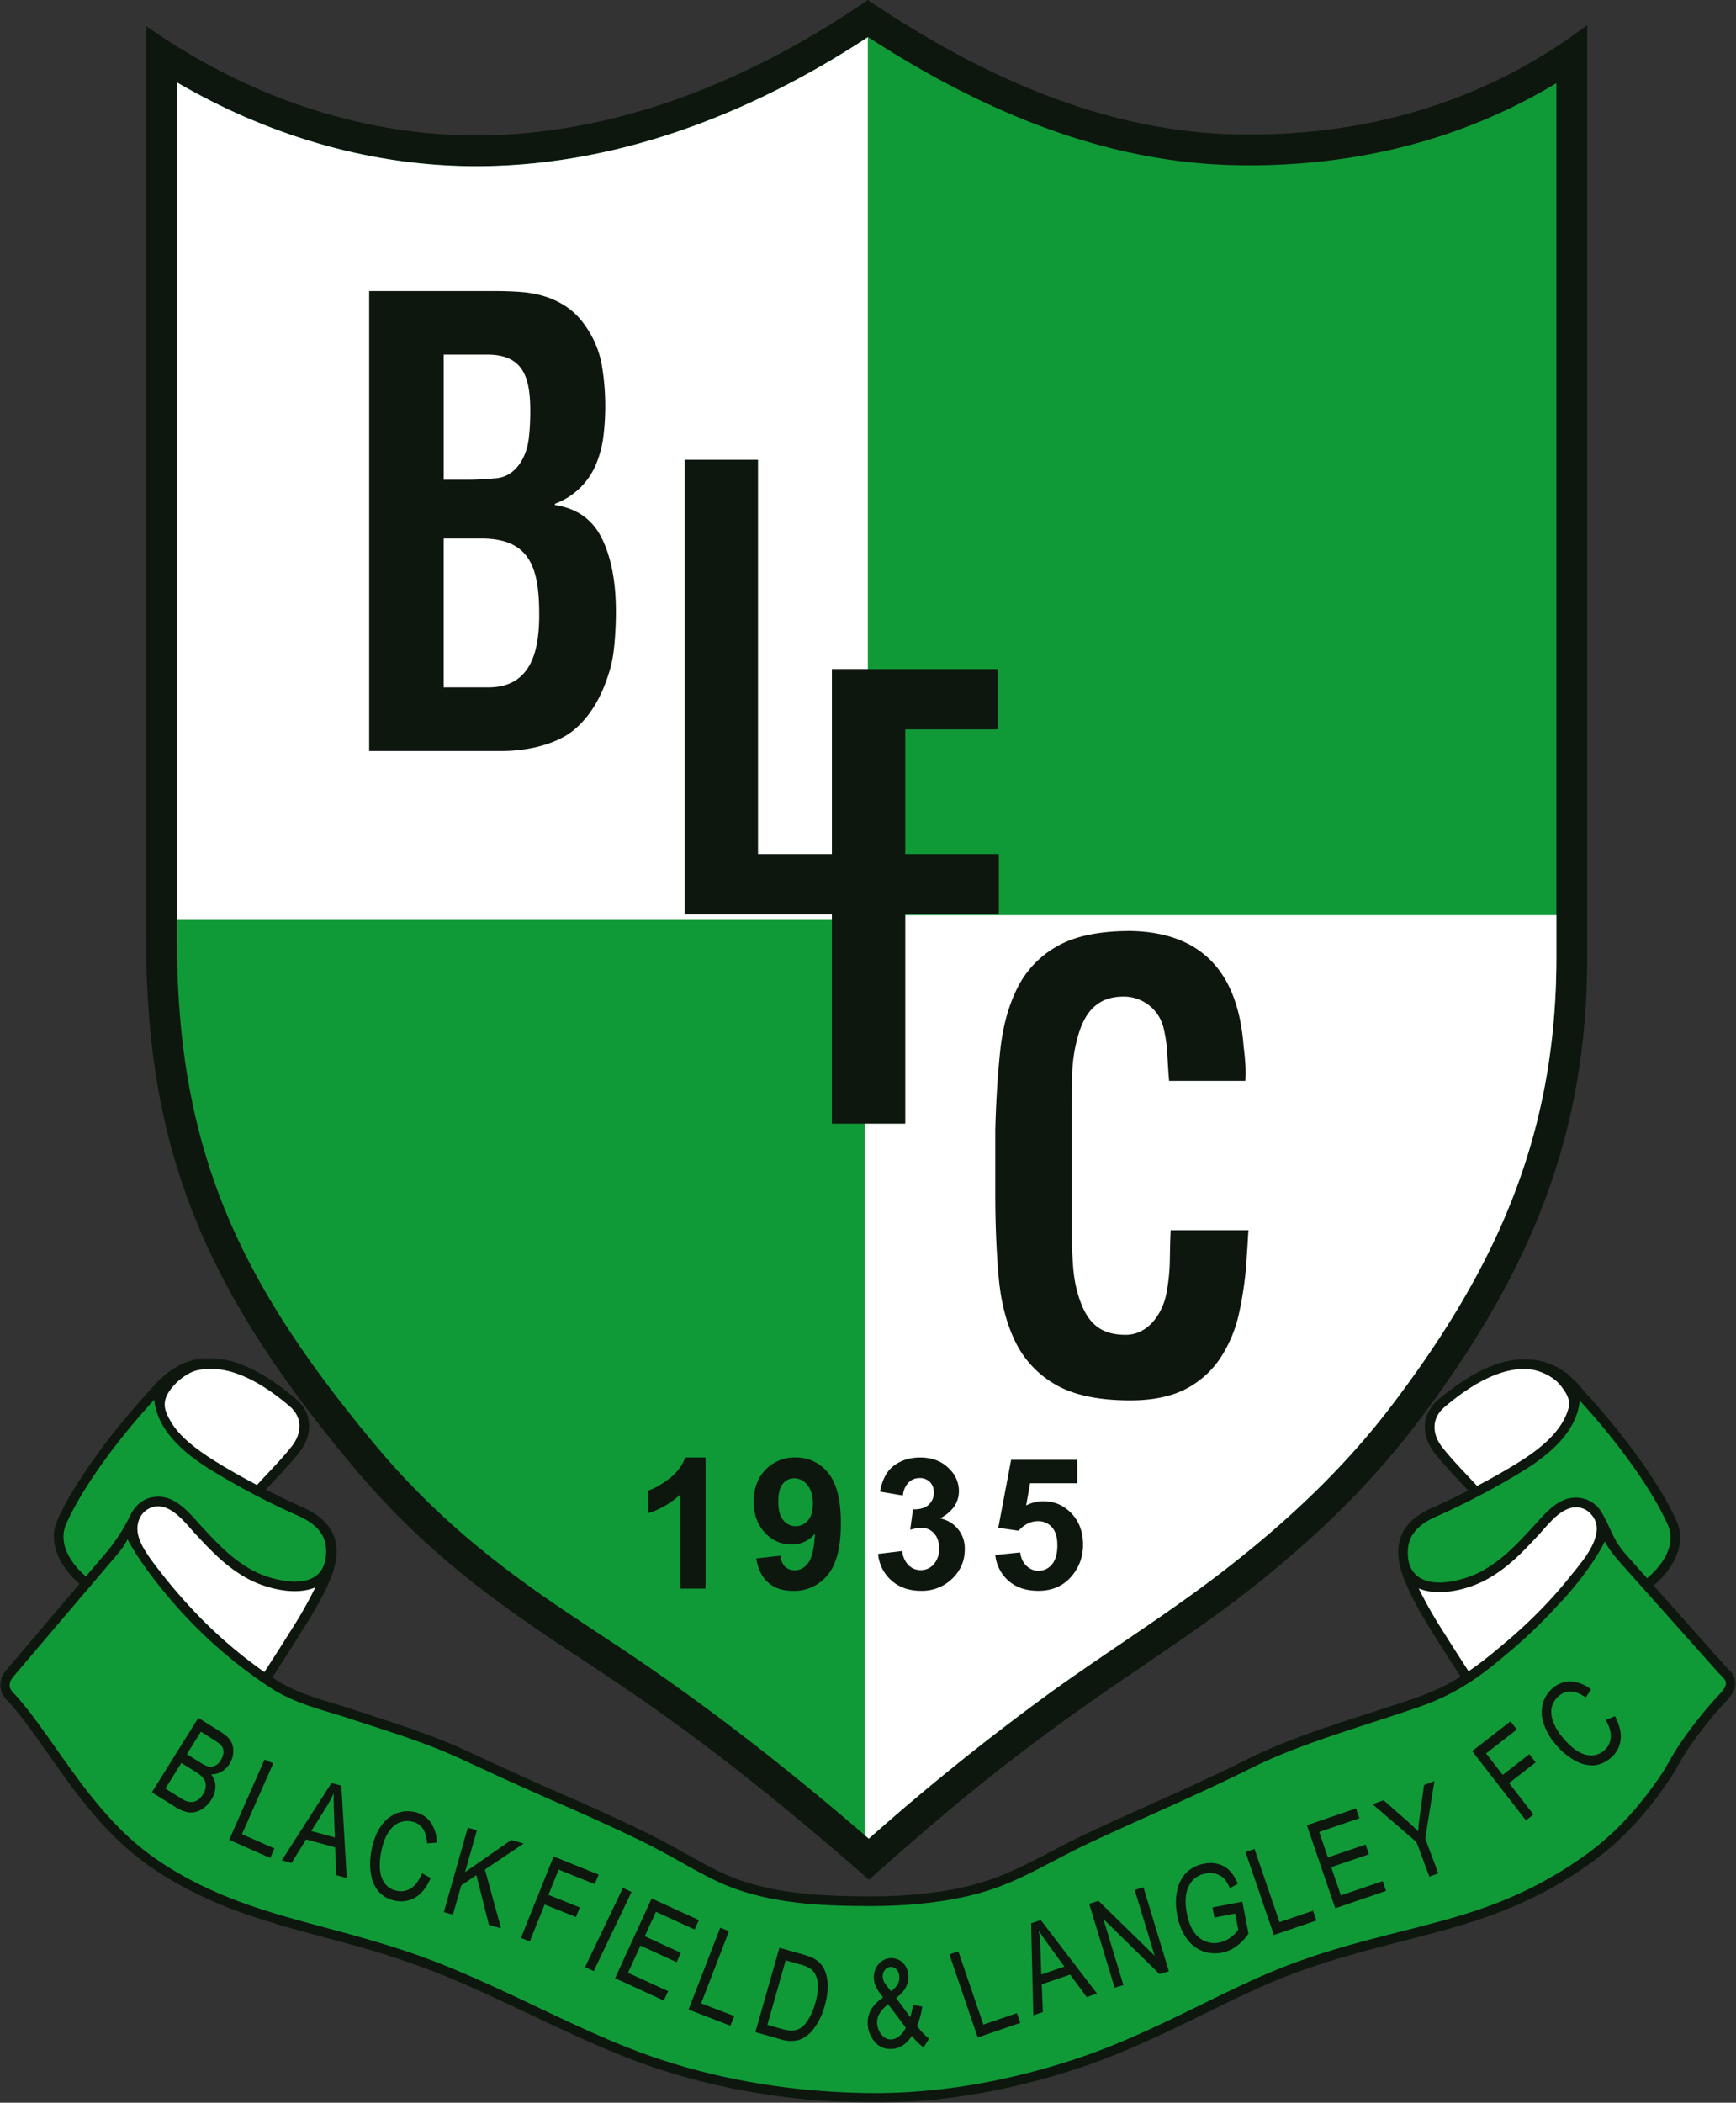 <svg xmlns="http://www.w3.org/2000/svg" width="413" height="500" fill="none"><rect width="100%" height="100%" fill="#333333" stroke="none"/><path fill="#0D170E" fill-rule="evenodd" d="M34.77 6.2c24.17 16.95 50.77 25.62 76.81 25.98 31.05.43 63.64-10.69 94.88-32.18 27.84 18.75 57.28 31.58 88.64 31.98 24.24.3 54.35-4.75 82.5-26.02v221.71c0 40.96-12.59 74.26-41.16 111.6-11.35 14.84-25.73 28.6-43.05 41.72-11.85 8.98-25.34 17.42-39.2 27.42-15.28 11.01-28.02 21.22-47.45 38.55-28.04-24.51-46.65-38.14-65.29-50.4-20.47-13.49-38.92-25.58-57.99-48.47-34.21-41.08-48.69-74-48.69-124.5V6.2Z" clip-rule="evenodd"/><path fill="#109A37" fill-rule="evenodd" d="M206.5 8.81C178.3 27.32 145.56 40 111.48 39.51c-24.63-.34-48.29-7.64-69.37-19.91v203.99c0 50.27 15.12 81.54 46.99 119.8 12.06 14.48 25 25.62 40.42 36.34 5.26 3.65 10.61 7.17 15.96 10.7 21.75 14.31 41.59 29.86 61.21 46.77a571.05 571.05 0 0 1 43.2-34.74c12.88-9.28 26.43-17.75 39.06-27.32 15.41-11.68 29.89-24.94 41.67-40.33 25.43-33.25 39.65-65.02 39.65-107.14V19.77C347.54 33.47 322 39.65 295 39.3c-32.27-.4-61.88-13.21-88.51-30.5Z" clip-rule="evenodd"/><path fill="#fff" fill-rule="evenodd" d="M206.46 8.84c-28.17 18.5-60.92 31.15-94.98 30.67-24.63-.34-48.29-7.63-69.37-19.91v199.14h164.35V8.84Z" clip-rule="evenodd"/><path fill="#fff" fill-rule="evenodd" d="m205.77 436.41.92.8a571.3 571.3 0 0 1 43.2-34.75c12.88-9.28 26.43-17.74 39.06-27.32 15.41-11.67 29.89-24.94 41.67-40.33 25.43-33.25 39.65-65.01 39.65-107.13V217.6h-164.5v218.81Z" clip-rule="evenodd"/><path fill="#0D170E" fill-rule="evenodd" d="M167.85 377.75h-5.95v-22.43a20.34 20.34 0 0 1-7.68 4.5v-5.4c1.55-.5 3.24-1.46 5.06-2.88a11 11 0 0 0 3.74-4.97h4.83v31.18ZM179.9 370.57l5.77-.64a4.16 4.16 0 0 0 1.1 2.6c.6.57 1.38.85 2.35.85 1.23 0 2.27-.56 3.13-1.7.87-1.12 1.42-3.46 1.66-7.03a7.1 7.1 0 0 1-5.61 2.61 8.4 8.4 0 0 1-6.32-2.82c-1.77-1.89-2.67-4.34-2.67-7.36 0-3.15.94-5.69 2.82-7.62a9.52 9.52 0 0 1 7.13-2.89 9.64 9.64 0 0 1 7.76 3.66c2.02 2.44 3.03 6.44 3.03 12 0 5.7-1.05 9.78-3.16 12.3a10.22 10.22 0 0 1-8.21 3.76c-2.43 0-4.4-.64-5.89-1.94-1.5-1.29-2.46-3.22-2.88-5.78Zm13.48-13c0-1.93-.44-3.42-1.32-4.48a3.9 3.9 0 0 0-3.07-1.58c-1.1 0-2.02.43-2.74 1.3-.73.86-1.09 2.29-1.09 4.27 0 2 .4 3.47 1.19 4.4.79.94 1.78 1.42 2.96 1.42 1.14 0 2.11-.45 2.9-1.36.78-.9 1.17-2.23 1.17-3.98ZM208.9 369.5l5.75-.69a5.42 5.42 0 0 0 1.49 3.36c.8.78 1.78 1.17 2.92 1.17a4 4 0 0 0 3.1-1.4 5.41 5.41 0 0 0 1.26-3.76c0-1.5-.4-2.69-1.2-3.56a3.83 3.83 0 0 0-2.95-1.32c-.76 0-1.67.15-2.73.44l.66-4.84c1.6.04 2.84-.31 3.68-1.05a3.75 3.75 0 0 0 1.28-2.96c0-1.04-.31-1.87-.94-2.5a3.35 3.35 0 0 0-2.48-.93c-1.02 0-1.88.36-2.6 1.07a4.91 4.91 0 0 0-1.32 3.08l-5.48-.92c.38-1.88.95-3.39 1.72-4.5.77-1.13 1.85-2 3.22-2.65 1.38-.65 2.93-.97 4.63-.97 2.93 0 5.27.93 7.03 2.8a7.3 7.3 0 0 1 2.19 5.16c0 2.73-1.5 4.9-4.47 6.53a7.2 7.2 0 0 1 5.86 7.37c0 2.72-1 5.04-2.99 6.96a10.3 10.3 0 0 1-7.43 2.88c-2.8 0-5.13-.8-6.98-2.42a9.51 9.51 0 0 1-3.22-6.35ZM236.78 369.76l5.93-.61c.17 1.34.67 2.4 1.5 3.18a4.07 4.07 0 0 0 6.04-.33c.86-1.01 1.3-2.54 1.3-4.57 0-1.9-.43-3.33-1.3-4.29a4.26 4.26 0 0 0-3.33-1.43c-1.7 0-3.23.76-4.6 2.27l-4.82-.7 3.05-16.15h15.73v5.56h-11.22l-.93 5.28a9 9 0 0 1 4.06-1c2.64 0 4.88.96 6.71 2.88 1.84 1.92 2.76 4.41 2.76 7.48 0 2.55-.74 4.83-2.22 6.84-2.03 2.73-4.82 4.1-8.4 4.1-2.88 0-5.21-.76-7.02-2.3a9.5 9.5 0 0 1-3.24-6.21Z" clip-rule="evenodd"/><mask id="a" width="413" height="178" x="0" y="322" maskUnits="userSpaceOnUse" style="mask-type:luminance"><path fill="#fff" d="M0 322.82h412.93V500H0V322.82Z"/></mask><g mask="url(#a)"><path fill="#0D170E" fill-rule="evenodd" d="m64.79 398.87.93.6c5.61 3.6 11.88 4.91 18.1 6.97 9.4 3.1 18.47 5.84 27.49 10.02 7.89 3.66 15.8 7.28 23.78 10.75a526.01 526.01 0 0 1 17.32 7.91c4.34 2.09 8.48 4.41 12.68 6.74 3.3 1.82 6.67 3.66 10.21 4.95 10.2 3.7 21.19 4.1 31.92 4.11 8.9.01 18.74-.87 27.24-3.6 8.32-2.67 15.9-7.5 23.79-11.2 12.76-5.99 25.75-11.45 38.37-17.75 12.7-6.33 26.95-10.05 40.35-14.71a50.4 50.4 0 0 0 10.5-5 687.87 687.87 0 0 1-6.3-9.85c-2.86-4.57-5.2-8.57-7.04-13.12-2.98-7.33-1.78-13.38 6.3-17.02 2.83-1.27 5.84-2.7 8.86-4.24-2.73-2.97-5.43-5.65-7.99-8.9-2.93-3.72-3.54-8.97.87-12.7 12.69-10.73 21.6-11.05 27.99-7.89.84.43 1.63.92 2.35 1.48l-.08-.2.7.69a28.78 28.78 0 0 1 3.72 3.88c8.34 9.02 17.63 21.2 21.95 30.73 2.51 5.52-.54 11.37-5.4 15.5l16.94 19.02c.95 1.06 2.03 1.8 2.43 3.27.53 1.98-.7 3.7-1.98 5.07a94.22 94.22 0 0 0-9.43 11.84c-1.66 2.49-2.96 5.19-4.67 7.65-5.37 7.77-11.3 14.3-19.09 19.73-12.17 8.5-23.65 12.68-37.84 16.38-12.36 3.24-24.27 6-36.15 10.92-7.55 3.13-14.89 6.91-22.25 10.47-8.12 3.91-16.34 7.64-24.91 10.46-15.97 5.25-32.77 8.34-49.61 8.16-17.19-.17-34.56-2.81-50.88-8.25a157.1 157.1 0 0 1-8.29-3.05c-14.22-5.7-27.74-13.08-41.95-18.9a202.92 202.92 0 0 0-23.12-7.65c-7.15-1.97-14.36-3.77-21.41-6.07-8.08-2.64-15.64-5.9-22.84-10.47-6.68-4.23-11.83-9.1-16.86-15.12-3.87-4.63-7.33-9.57-10.8-14.5-2.85-4.03-5.85-8.37-9.23-11.95-1.3-1.38-1.85-3.14-1.16-4.96.35-.95.93-1.63 1.58-2.4l17.05-20.05c-4.74-4.13-7.67-9.89-5.2-15.33 4.32-9.54 13.6-21.72 21.95-30.73 2.83-3.44 6.05-5.8 9.2-6.85 6.12-2.03 14.38-.5 25.48 8.9 4.4 3.72 3.8 8.97.87 12.7-2.56 3.25-5.26 5.92-7.98 8.9 3.01 1.53 6.02 2.96 8.84 4.23 8.1 3.64 9.54 9.56 6.56 16.9-1.84 4.54-4.43 8.67-7.29 13.25a823.7 823.7 0 0 1-6.57 10.28Z" clip-rule="evenodd"/></g><path fill="#109A37" fill-rule="evenodd" d="M30.35 366c-.93 1.95-2.55 3.74-4.33 5.83l-22.4 26.33c-.8.95-2.24 2.44-.5 4.3 6.1 6.45 12.35 17.23 20.14 26.56 4.66 5.58 9.45 10.3 16.32 14.65 20.9 13.24 41.42 13.53 67.02 24 18.36 7.53 33.3 16.29 50.09 21.89 16.2 5.4 33.41 7.97 50.18 8.14 15.3.16 31.74-2.42 48.87-8.05 17.22-5.66 32.79-14.98 47-20.88 12.94-5.36 24.64-7.91 36.45-11 11.8-3.09 23.73-6.7 37.1-16.04 8.04-5.6 13.64-12.12 18.52-19.16 1.7-2.46 2.93-5.05 4.65-7.62a98.8 98.8 0 0 1 9.66-12.14c2.72-2.91 1.18-3.38-.49-5.25l-22.68-25.44c-1.43-1.6-2.86-3.21-4.16-5.58-1.92 4-6.52 10.38-11.15 15.12A117.1 117.1 0 0 1 360 392c-5.92 5.01-11.9 10.23-22.28 13.84-13.43 4.66-28.04 8.6-40.08 14.6-13 6.48-26.46 12.15-38.43 17.77-8.8 4.12-15.57 8.57-24.05 11.3-8.48 2.72-18.68 3.72-27.95 3.72-11.06-.01-22.22-.44-32.7-4.25-6.98-2.54-13.42-7.14-23.1-11.78-5.3-2.54-11.06-5.19-17.24-7.88-7.95-3.46-16.23-7.24-23.83-10.76-9.52-4.42-17.69-6.77-27.24-9.93-5.73-1.9-12.6-3.36-18.62-7.21a110.77 110.77 0 0 1-20.65-17.42c-5.2-5.56-10.8-12.83-13.49-17.98Z" clip-rule="evenodd"/><path fill="#fff" fill-rule="evenodd" d="M378.28 359.81a4.62 4.62 0 0 0-2.74-1.36c-3.9-.5-7.14 4-9.48 6.51-3.88 4.17-7.3 7.81-12.37 10.61-4.14 2.29-11.26 4.2-16.17 2.13a98.56 98.56 0 0 0 5.6 9.9c2.05 3.29 4.15 6.55 6.26 9.8 3.04-2.06 5.93-4.44 9.14-7.16 5.22-4.42 10.51-9.72 14.84-15.15 1.91-2.4 4.78-5.6 5.96-8.84.8-2.21.95-4.45-1.04-6.44Z" clip-rule="evenodd"/><path fill="#109A37" fill-rule="evenodd" d="M391.85 375.28c3.91-3.3 7.01-8.09 4.87-12.83-4.26-9.4-12.94-20.75-20.89-29.4-.67 6.99-6.51 12.33-13 16.4a178.12 178.12 0 0 1-21.45 11.3c-4.2 1.9-6.2 4.41-6.43 7.65-.38 5.4 2.77 8.03 7.84 7.89 3.57-.1 7.48-1.45 9.8-2.74 4.82-2.66 8.1-6.18 11.8-10.16 3.02-3.24 6.4-7.88 11.45-7.22a7.14 7.14 0 0 1 5.39 3.79c2.27 3.96 2.4 6.1 5.7 9.8l4.92 5.52Z" clip-rule="evenodd"/><path fill="#fff" fill-rule="evenodd" d="M62.9 397.59c2.2-3.4 4.38-6.8 6.52-10.22a98.34 98.34 0 0 0 5.6-9.91c-4.91 2.08-12.04.16-16.18-2.12a33.43 33.43 0 0 1-3.99-2.6c-3.07-2.32-5.6-5.03-8.37-8-2.34-2.52-5.59-7.03-9.49-6.52a4.9 4.9 0 0 0-3.56 2.41c-2.06 3.8.48 7.63 3.94 12.13a130.8 130.8 0 0 0 8.14 9.66 110.3 110.3 0 0 0 17.38 15.17Z" clip-rule="evenodd"/><path fill="#109A37" fill-rule="evenodd" d="M36.7 332.82c-7.95 8.65-16.63 20-20.89 29.41-2.1 4.64.83 9.32 4.62 12.62l4.23-4.96a42.87 42.87 0 0 0 6.3-9.5c1.12-2.32 2.95-4.08 5.73-4.44 5.06-.66 8.43 3.97 11.46 7.22 3.52 3.78 6.66 7.16 11.12 9.77.95.56 1.93 1.05 2.96 1.46 2.57 1.02 5.88 1.83 8.8 1.64 4.02-.25 6.25-2.32 6.54-6.5.28-3.9-1.64-6.86-6.42-9.01a178.5 178.5 0 0 1-21.45-11.3c-6.49-4.08-12.33-9.41-13-16.41Z" clip-rule="evenodd"/><path fill="#fff" fill-rule="evenodd" d="M362.31 325.5c-6.85.18-13.63 4.82-18.66 9.08-3.17 2.68-2.98 6.44-.55 9.54 2.56 3.25 5.51 6.16 8.3 9.22 3.53-1.85 7.03-3.83 10.21-5.83 5.44-3.42 10.1-7.49 11.52-12.56.64-2.27-.73-4.01-1.8-5.42-1.59-2.1-5.23-4.12-9.02-4.03ZM61.13 353.11c2.78-3.06 5.73-5.96 8.3-9.22 2.43-3.1 2.61-6.86-.56-9.54-5.86-4.96-13.88-10.23-21.86-8.54-2.33.5-4.88 2.52-6.34 4.45-2.22 2.94-1.77 4.92.12 8.03 2.03 3.33 5.72 6.22 10.13 9 3.17 2 6.67 3.96 10.2 5.82Z" clip-rule="evenodd"/><path fill="#0D170E" fill-rule="evenodd" d="m36.13 426.18 11.05-17.7 5.44 3.4c1.1.7 1.87 1.41 2.3 2.15.43.75.63 1.6.58 2.6a5.64 5.64 0 0 1-.88 2.78 5.35 5.35 0 0 1-1.9 1.87 4.9 4.9 0 0 1-2.48.63c.65.83 1 1.77 1.02 2.8a5.7 5.7 0 0 1-.97 3.19 6.85 6.85 0 0 1-2.42 2.4c-.94.54-1.9.76-2.85.67a8.07 8.07 0 0 1-3.37-1.34l-5.52-3.45Zm8.32-9.06 3.14 1.96c.82.52 1.44.82 1.86.93.6.14 1.17.1 1.68-.14.52-.23 1-.68 1.42-1.37.4-.63.6-1.24.62-1.81a2.3 2.3 0 0 0-.43-1.5c-.3-.4-.98-.94-2.04-1.6l-2.9-1.82-3.35 5.35Zm-5.1 8.17 3.61 2.26c.8.5 1.43.8 1.9.88.68.14 1.3.05 1.89-.25.59-.3 1.1-.82 1.56-1.54.41-.67.63-1.31.64-1.95.02-.64-.13-1.2-.47-1.7a6.56 6.56 0 0 0-1.97-1.68l-3.36-2.1-3.8 6.08ZM54.52 437.48l8.42-19.09 2.07.91-7.44 16.84 7.72 3.4-1 2.26-9.77-4.32ZM67.04 442.36l11.82-18.4 2.35.64 1.28 21.96-2.5-.68-.26-6.61-6.9-1.88-3.47 5.6-2.32-.63Zm7.01-6.97 5.6 1.52-.2-6.04a63.12 63.12 0 0 1-.04-4.5 29.63 29.63 0 0 1-1.94 3.6l-3.42 5.42ZM100.39 445.43l2.08 1.14c-.96 2.19-2.18 3.72-3.64 4.6a6.52 6.52 0 0 1-4.85.77 6.97 6.97 0 0 1-3.74-1.96 8.11 8.11 0 0 1-1.95-4.2c-.36-1.82-.3-3.87.16-6.15.46-2.24 1.21-4.07 2.24-5.48a8.23 8.23 0 0 1 3.57-2.95 7.28 7.28 0 0 1 4.26-.36 6.3 6.3 0 0 1 3.86 2.37 8.36 8.36 0 0 1 1.52 4.95l-2.3.18c-.16-3-1.36-4.73-3.6-5.2a5 5 0 0 0-3.07.27 5.82 5.82 0 0 0-2.5 2.26c-.75 1.1-1.3 2.6-1.69 4.44-.57 2.8-.52 5 .18 6.6a4.69 4.69 0 0 0 3.5 2.9 4.4 4.4 0 0 0 3.4-.64c1.05-.68 1.9-1.86 2.57-3.55ZM105.59 454.66l5.7-20.07 2.17.61-2.82 9.96 11-7.64 2.95.85-9.22 6.17 3.83 13.98-2.88-.81-2.98-11.83-3.6 2.44-1.98 6.96-2.17-.62ZM123.94 460.8l7.77-19.36 10.71 4.3-.92 2.28-8.6-3.45-2.42 6 7.46 2.99-.92 2.28-7.45-2.98-3.53 8.79-2.1-.84ZM139.2 467.72l9-18.82 2.05.98-9 18.82-2.05-.98ZM146.33 470.39l8.7-18.98 11.24 5.16-1.03 2.24-9.19-4.22-2.66 5.81 8.6 3.95-1.01 2.23-8.61-3.95-2.96 6.46 9.55 4.38-1.03 2.23-11.6-5.31ZM163.81 477.84l7.53-19.46 2.1.8-6.63 17.18 7.86 3.03-.89 2.3-9.97-3.85ZM179.7 483.21l5.72-20.06 5.68 1.61c1.4.4 2.44.83 3.1 1.29a5.7 5.7 0 0 1 2 2.46c.45 1.05.7 2.27.72 3.68a16.6 16.6 0 0 1-.72 4.76 15.48 15.48 0 0 1-2.65 5.5 7.3 7.3 0 0 1-3.52 2.63 7.9 7.9 0 0 1-4.38-.18l-5.95-1.69Zm2.86-1.74 3.5 1c1.42.4 2.55.47 3.41.22a4.5 4.5 0 0 0 2.32-1.75c.9-1.21 1.64-2.76 2.18-4.66.57-2.03.75-3.72.53-5.04a4.73 4.73 0 0 0-1.46-2.94 7.53 7.53 0 0 0-2.67-1.18l-3.45-.99-4.36 15.34ZM216.95 484.08c-1.27 1.97-2.84 3-4.72 3.13-1.7.1-3.06-.46-4.1-1.66a6.82 6.82 0 0 1-1.7-4.12c-.16-2.57 1.06-4.72 3.67-6.46-.81-1-1.37-1.84-1.68-2.5a5.56 5.56 0 0 1-.52-1.95 4.71 4.71 0 0 1 1.04-3.4 3.97 3.97 0 0 1 2.9-1.5 3.68 3.68 0 0 1 2.91 1.07c.82.8 1.27 1.82 1.35 3.12.13 1.98-.85 3.74-2.9 5.27l3.35 4.57c.29-.84.5-1.82.63-2.95l2.22.43a16.85 16.85 0 0 1-1.24 4.58c.85 1.2 1.8 2.22 2.87 3.04l-1.29 2.11a13.96 13.96 0 0 1-2.8-2.78ZM212 473.5a6.18 6.18 0 0 0 1.63-1.79c.25-.5.36-1.06.32-1.7a2.58 2.58 0 0 0-.68-1.72c-.4-.42-.88-.6-1.4-.58-.55.04-1 .28-1.36.73a2.35 2.35 0 0 0-.49 1.7c.04.66.36 1.35.96 2.1l1.02 1.26Zm3.49 8.65-4.2-5.57a8.38 8.38 0 0 0-2.12 2.36 4.1 4.1 0 0 0-.5 2.2c.06.94.4 1.83 1.04 2.66.65.82 1.44 1.2 2.39 1.14.6-.03 1.23-.3 1.87-.8a5.24 5.24 0 0 0 1.52-1.99ZM232.6 484.47l-6.74-19.75L228 464l5.95 17.42 7.98-2.73.8 2.33-10.12 3.46ZM245.83 479.21l-.53-21.87 2.3-.78 13.38 17.47-2.45.84-3.93-5.34-6.76 2.31.26 6.6-2.27.77Zm1.9-9.7 5.48-1.88-3.55-4.89a65.55 65.55 0 0 1-2.54-3.7c.22 1.33.36 2.69.4 4.07l.21 6.4ZM265.18 472.65l-6.06-19.97 2.23-.68 13.36 13.07-4.76-15.67 2.08-.63 6.05 19.97-2.22.67-13.36-13.09 4.77 15.7-2.09.63ZM288.91 455.96l-.46-2.4 7.11-1.38 1.46 7.6a12.29 12.29 0 0 1-2.92 3.05 8.65 8.65 0 0 1-8.06 1.11 8.57 8.57 0 0 1-3.74-3 13.3 13.3 0 0 1-2.22-5.46c-.43-2.24-.43-4.26 0-6.06a8.48 8.48 0 0 1 2.26-4.24 8 8 0 0 1 4.11-2.02 7.32 7.32 0 0 1 3.36.07c1 .28 1.9.78 2.65 1.5a9.26 9.26 0 0 1 2.01 3.2l-1.87 1.05c-.5-1.1-1-1.9-1.52-2.4a4.32 4.32 0 0 0-1.88-1.03 5.16 5.16 0 0 0-2.36-.06 5.59 5.59 0 0 0-2.98 1.5 6.22 6.22 0 0 0-1.6 3.17c-.29 1.35-.26 2.92.08 4.72.53 2.74 1.5 4.68 2.9 5.83a5.68 5.68 0 0 0 4.88 1.19 6.64 6.64 0 0 0 2.56-1.15 6.99 6.99 0 0 0 1.9-1.92l-.73-3.81-4.94.94ZM303.06 460.12l-6.75-19.74 2.14-.73 5.95 17.41 7.98-2.73.8 2.34-10.12 3.45ZM317.66 453.76l-6.75-19.74 11.7-4 .8 2.33-9.56 3.27 2.06 6.05 8.96-3.07.8 2.32-8.97 3.06 2.3 6.72 9.95-3.4.8 2.33-12.09 4.13ZM340.06 446.25l-3.1-8.27-10.4-8.95 2.59-.97 5.35 4.7c1.06.94 2.02 1.84 2.88 2.7.09-1.2.24-2.57.45-4.1l.95-6.91 2.47-.93-2.18 13.66 3.11 8.27-2.12.8ZM363.03 432.87l-12.8-16.49 9.12-7.07 1.51 1.94-7.32 5.69 3.96 5.1 6.34-4.92 1.5 1.95-6.33 4.92 5.81 7.48-1.8 1.4ZM382.01 409l2.2-.92c1.12 2.13 1.56 4.03 1.33 5.72a6.55 6.55 0 0 1-2.42 4.27 7 7 0 0 1-3.87 1.7 8.19 8.19 0 0 1-4.5-1.1 15.46 15.46 0 0 1-4.7-3.95 14.06 14.06 0 0 1-2.9-5.17 8.16 8.16 0 0 1-.07-4.63 7.21 7.21 0 0 1 2.37-3.55 6.28 6.28 0 0 1 4.26-1.54 8.4 8.4 0 0 1 4.82 1.9l-1.3 1.9c-2.44-1.74-4.54-1.88-6.3-.42a5.03 5.03 0 0 0-1.71 2.57c-.27.98-.2 2.1.2 3.37a12.5 12.5 0 0 0 2.43 4.08c1.82 2.2 3.58 3.52 5.27 3.97a4.7 4.7 0 0 0 4.46-.92 4.4 4.4 0 0 0 1.6-3.06c.13-1.25-.26-2.65-1.17-4.22ZM110.84 114.07c2.31 0 4.73-.12 7.25-.36 4.72-.45 7.23-5.14 7.72-9.53.22-1.95.34-3.78.34-6.4 0-7.56-1.35-13.46-10.12-13.46h-10.48v29.75h5.3Zm.53 49.38h4.81c10.45 0 12.1-9.15 12.1-17.25 0-10.83-1.96-18.15-13.71-18.15h-9.02v35.4h5.82Zm-23.54 15.12V69.2h30.08c1.95 0 3.93.07 5.92.21 2 .15 3.89.49 5.66 1.03 1.77.53 3.48 1.33 5.13 2.4a17.05 17.05 0 0 1 4.45 4.38 23.24 23.24 0 0 1 4.06 9.33 58.36 58.36 0 0 1 .4 17.36 25.2 25.2 0 0 1-1.73 6.48 16.97 16.97 0 0 1-9.78 9.4v.3c5.23.78 8.96 3.43 11.18 7.95 2.22 4.53 3.33 10.33 3.33 17.43 0 2.24-.1 4.47-.27 6.7-.18 2.24-.44 4.5-1.06 6.72-1.95 6.93-4.97 11.67-8.79 14.79-3.81 3.11-10.43 4.9-17.08 4.9h-31.5ZM162.87 217.42v-108.1h17.46v93.75h17.58V159.1h39.45v14.34h-21.99v29.64h22.26v14.35h-22.26v49.76h-17.46v-49.76h-35.04ZM297.02 292.52a79.8 79.8 0 0 0-.2 3.06c-.04.99-.13 2-.2 3.05a83.13 83.13 0 0 1-1.83 13.56 31.67 31.67 0 0 1-4.6 10.94 21.98 21.98 0 0 1-8.27 7.24c-3.42 1.74-7.89 2.62-12.97 2.62-7.53 0-13.43-1.23-17.72-3.69a23.6 23.6 0 0 1-9.66-10.22c-2.14-4.36-3.47-9.54-4-15.56-.52-6-.79-12.56-.79-19.66v-15.2c.18-6.81.57-13.1 1.18-18.88.62-5.78 2-10.77 4.14-14.98a23.22 23.22 0 0 1 9.52-9.87c4.2-2.37 9.98-3.56 17.33-3.56 16.63.3 25.6 9.47 26.92 27.55.18 1.33.3 2.68.4 4.05.08 1.38.08 2.72 0 4.05h-18.13c-.17-1.7-.32-4.38-.45-6.65-.14-2.27-.47-4.4-.99-6.39a9.74 9.74 0 0 0-9.35-7.01c-6.63 0-9.52 4.08-11.1 10.14a36.69 36.69 0 0 0-1.18 8.8c-.04 3.03-.07 6.04-.07 8.13v29.76c0 2.18.11 5.07.33 7.77.22 2.7.75 5.23 1.58 7.6 1.95 5.57 5 8.23 10.9 8.23 5.42 0 8.75-5.16 9.64-9.65.53-2.65.81-5.35.86-8.1.04-2.75.1-5.43.2-7.13H297Z" clip-rule="evenodd"/></svg>
